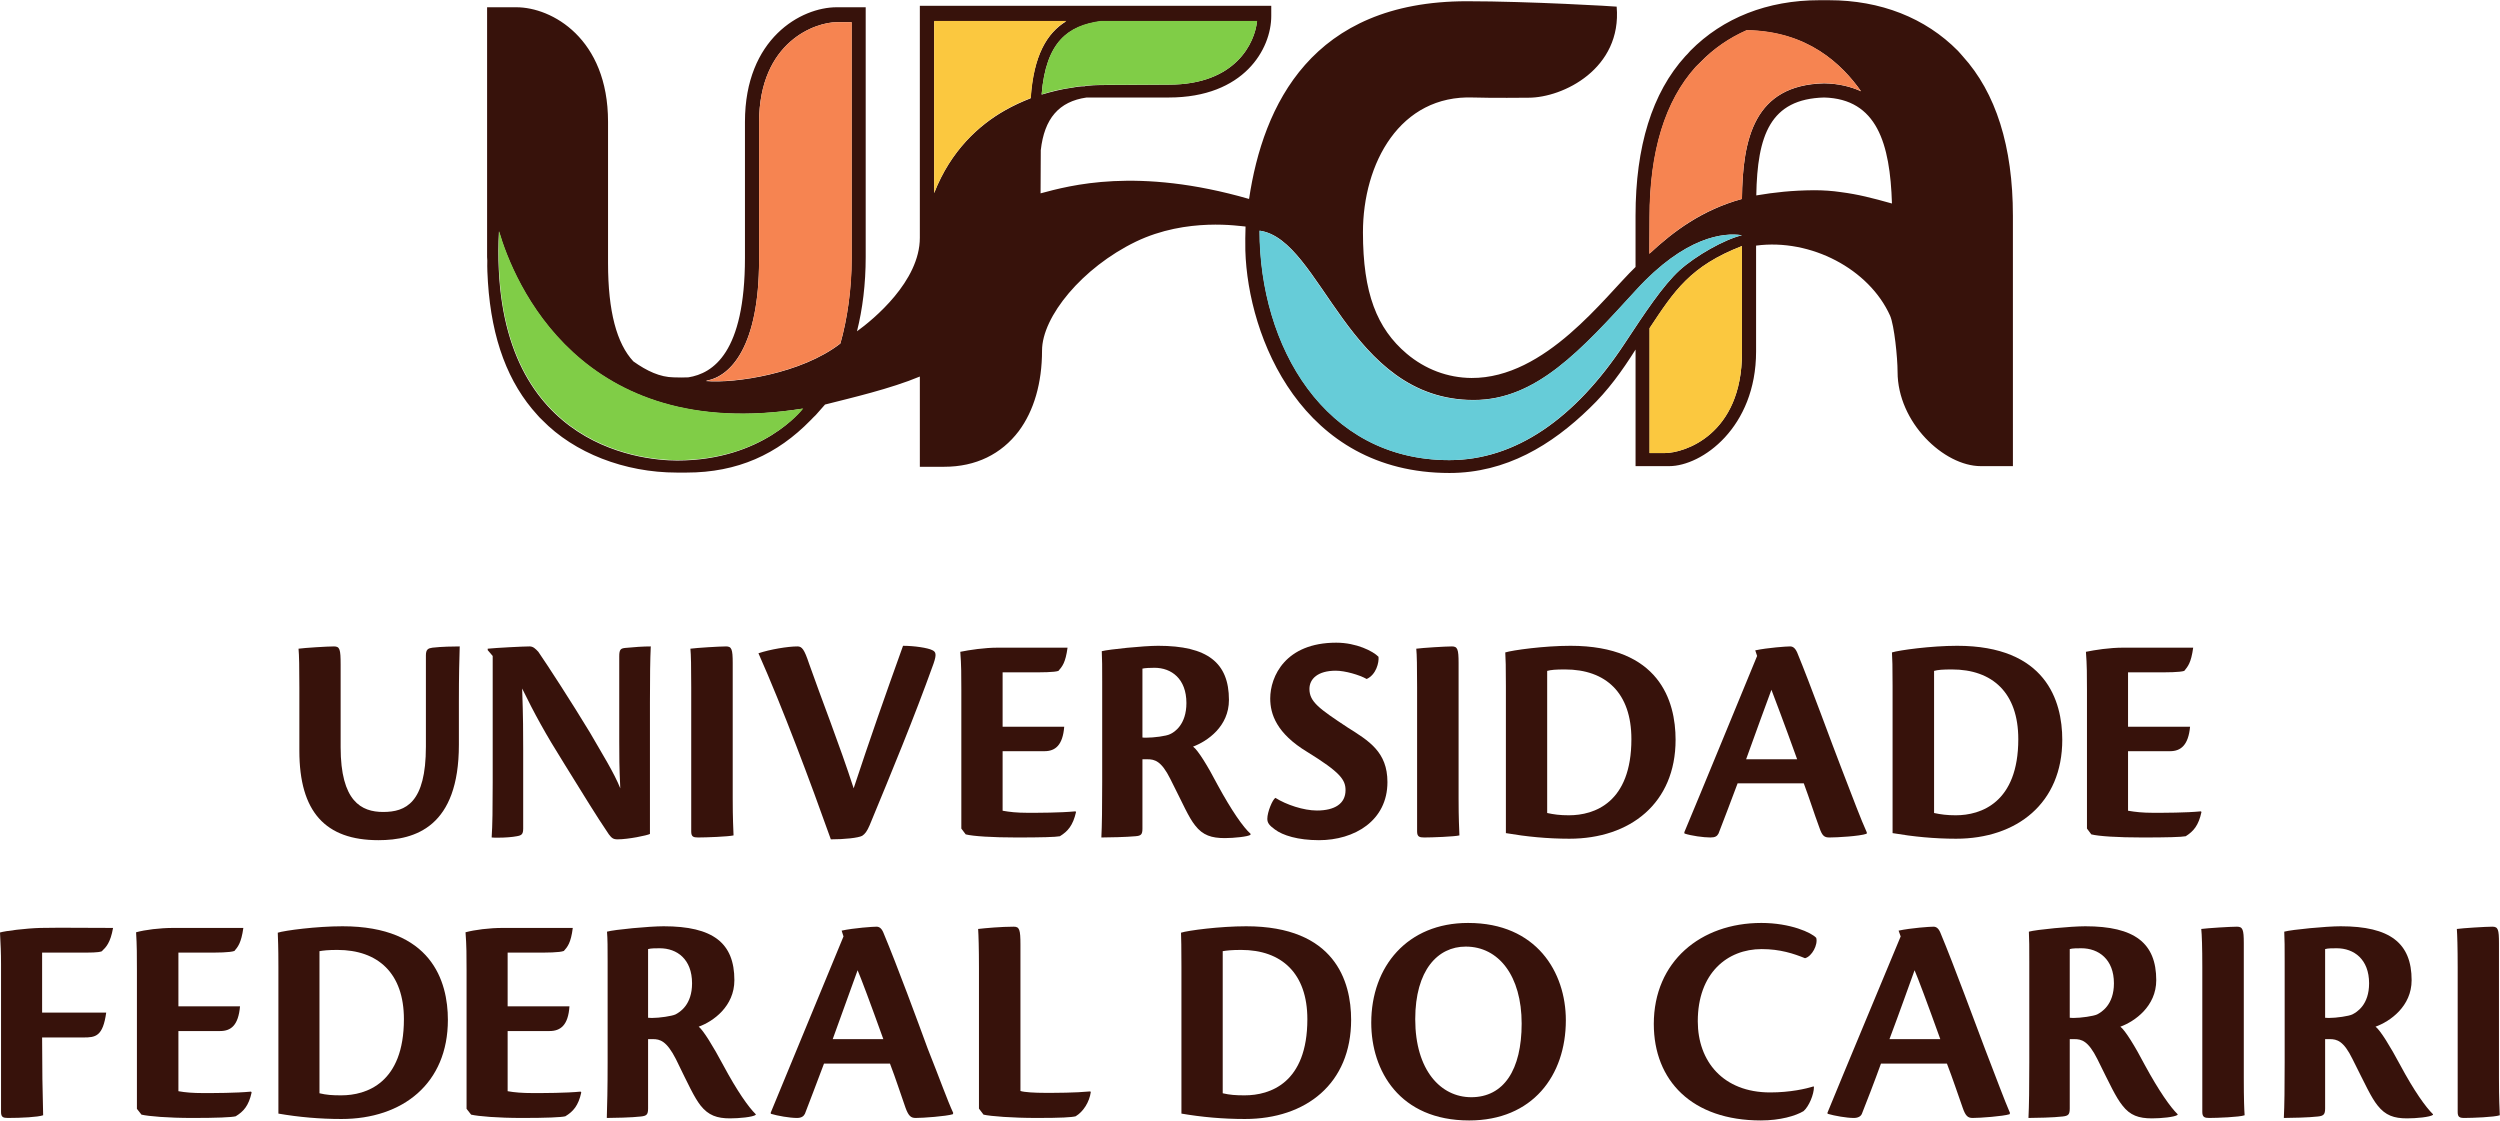 <?xml version="1.0" encoding="UTF-8" standalone="no"?>
<svg
   version="1.2"
   width="120.51mm"
   height="54.02mm"
   viewBox="0 0 12051 5402"
   preserveAspectRatio="xMidYMid"
   fill-rule="evenodd"
   stroke-width="28.222"
   stroke-linejoin="round"
   xml:space="preserve"
   id="svg49"
   sodipodi:docname="ufca.svg"
   inkscape:version="1.4 (e7c3feb100, 2024-10-09)"
   xmlns:inkscape="http://www.inkscape.org/namespaces/inkscape"
   xmlns:sodipodi="http://sodipodi.sourceforge.net/DTD/sodipodi-0.dtd"
   xmlns="http://www.w3.org/2000/svg"
   xmlns:svg="http://www.w3.org/2000/svg"
   xmlns:ooo="http://xml.openoffice.org/svg/export"><sodipodi:namedview
   id="namedview49"
   pagecolor="#ffffff"
   bordercolor="#000000"
   borderopacity="0.25"
   inkscape:showpageshadow="2"
   inkscape:pageopacity="0.0"
   inkscape:pagecheckerboard="0"
   inkscape:deskcolor="#d1d1d1"
   inkscape:document-units="mm"
   inkscape:zoom="3.7890947"
   inkscape:cx="226.70323"
   inkscape:cy="100.28781"
   inkscape:window-width="2560"
   inkscape:window-height="1371"
   inkscape:window-x="0"
   inkscape:window-y="0"
   inkscape:window-maximized="1"
   inkscape:current-layer="svg49" />
 <defs
   class="ClipPathGroup"
   id="defs1">
  <clipPath
   id="presentation_clip_path"
   clipPathUnits="userSpaceOnUse">
   <rect
   x="0"
   y="0"
   width="13200"
   height="8100"
   id="rect1" />
  </clipPath>
 </defs>
 <defs
   class="TextShapeIndex"
   id="defs2">
  <g
   ooo:slide="id1"
   ooo:id-list="id3 id4 id5 id6 id7 id8 id9 id10 id11 id12 id13 id14 id15 id16 id17 id18 id19 id20 id21 id22 id23 id24 id25 id26 id27 id28 id29 id30 id31 id32 id33 id34 id35 id36 id37"
   id="g1" />
 </defs>
 <defs
   class="EmbeddedBulletChars"
   id="defs10">
  <g
   id="bullet-char-template(57356)"
   transform="matrix(4.8828125e-4,0,0,-4.8828125e-4,0,0)">
   <path
   d="M 580,1141 1163,571 580,0 -4,571 Z"
   id="path2" />
  </g>
  <g
   id="bullet-char-template(57354)"
   transform="matrix(4.8828125e-4,0,0,-4.8828125e-4,0,0)">
   <path
   d="M 8,1128 H 1137 V 0 H 8 Z"
   id="path3" />
  </g>
  <g
   id="bullet-char-template(10146)"
   transform="matrix(4.8828125e-4,0,0,-4.8828125e-4,0,0)">
   <path
   d="M 174,0 602,739 174,1481 1456,739 Z M 1358,739 309,1346 659,739 Z"
   id="path4" />
  </g>
  <g
   id="bullet-char-template(10132)"
   transform="matrix(4.8828125e-4,0,0,-4.8828125e-4,0,0)">
   <path
   d="M 2015,739 1276,0 H 717 l 543,543 H 174 v 393 h 1086 l -543,545 h 557 z"
   id="path5" />
  </g>
  <g
   id="bullet-char-template(10007)"
   transform="matrix(4.8828125e-4,0,0,-4.8828125e-4,0,0)">
   <path
   d="m 0,-2 c -7,16 -16,29 -25,39 l 381,530 c -94,256 -141,385 -141,387 0,25 13,38 40,38 9,0 21,-2 34,-5 21,4 42,12 65,25 l 27,-13 111,-251 280,301 64,-25 24,25 c 21,-10 41,-24 62,-43 C 886,937 835,863 770,784 769,783 710,716 594,584 L 774,223 c 0,-27 -21,-55 -63,-84 l 16,-20 C 717,90 699,76 672,76 641,76 570,178 457,381 L 164,-76 c -22,-34 -53,-51 -92,-51 -42,0 -63,17 -64,51 -7,9 -10,24 -10,44 0,9 1,19 2,30 z"
   id="path6" />
  </g>
  <g
   id="bullet-char-template(10004)"
   transform="matrix(4.8828125e-4,0,0,-4.8828125e-4,0,0)">
   <path
   d="M 285,-33 C 182,-33 111,30 74,156 52,228 41,333 41,471 c 0,78 14,145 41,201 34,71 87,106 158,106 53,0 88,-31 106,-94 l 23,-176 c 8,-64 28,-97 59,-98 l 735,706 c 11,11 33,17 66,17 42,0 63,-15 63,-46 V 965 c 0,-36 -10,-64 -30,-84 L 442,47 C 390,-6 338,-33 285,-33 Z"
   id="path7" />
  </g>
  <g
   id="bullet-char-template(9679)"
   transform="matrix(4.8828125e-4,0,0,-4.8828125e-4,0,0)">
   <path
   d="M 813,0 C 632,0 489,54 383,161 276,268 223,411 223,592 c 0,181 53,324 160,431 106,107 249,161 430,161 179,0 323,-54 432,-161 108,-107 162,-251 162,-431 0,-180 -54,-324 -162,-431 C 1136,54 992,0 813,0 Z"
   id="path8" />
  </g>
  <g
   id="bullet-char-template(8226)"
   transform="matrix(4.8828125e-4,0,0,-4.8828125e-4,0,0)">
   <path
   d="m 346,457 c -73,0 -137,26 -191,78 -54,51 -81,114 -81,188 0,73 27,136 81,188 54,52 118,78 191,78 73,0 134,-26 185,-79 51,-51 77,-114 77,-187 0,-75 -25,-137 -76,-188 -50,-52 -112,-78 -186,-78 z"
   id="path9" />
  </g>
  <g
   id="bullet-char-template(8211)"
   transform="matrix(4.8828125e-4,0,0,-4.8828125e-4,0,0)">
   <path
   d="M -4,459 H 1135 V 606 H -4 Z"
   id="path10" />
  </g>
 </defs>
 <defs
   class="TextEmbeddedBitmaps"
   id="defs11" />
 <g
   id="g11"
   transform="translate(-600,-1399)">
  <g
   id="id2"
   class="Master_Slide">
   <g
   id="bg-id2"
   class="Background" />
   <g
   id="bo-id2"
   class="BackgroundObjects" />
  </g>
 </g>
 <g
   class="SlideGroup"
   id="g49"
   transform="translate(-600,-1399)">
  <g
   id="g48">
   <g
   id="id1"
   class="Slide"
   clip-path="url(#presentation_clip_path)">
    <g
   class="Page"
   id="g47">
     <g
   class="com.sun.star.drawing.ClosedBezierShape"
   id="g12">
      <g
   id="id3">
       <rect
   class="BoundingBox"
   stroke="none"
   fill="none"
   x="600"
   y="5870"
   width="546"
   height="919"
   id="rect11" />
       <path
   fill="#37120b"
   stroke="none"
   d="m 886,5871 c -43,0 -79,1 -92,1 -69,2 -167,14 -194,22 3,58 5,96 5,153 v 712 c 0,25 10,29 33,29 64,0 145,-4 170,-13 -3,-107 -5,-234 -5,-375 h 199 c 58,0 94,-4 110,-120 H 803 v -289 h 173 c 66,0 95,0 114,-6 21,-20 42,-40 55,-113 -50,0 -170,-1 -259,-1 z"
   id="path11" />
      </g>
     </g>
     <g
   class="com.sun.star.drawing.ClosedBezierShape"
   id="g13">
      <g
   id="id4">
       <rect
   class="BoundingBox"
   stroke="none"
   fill="none"
   x="1256"
   y="5871"
   width="559"
   height="918"
   id="rect12" />
       <path
   fill="#37120b"
   stroke="none"
   d="m 1773,5872 h -337 c -66,0 -137,9 -180,21 4,64 4,114 4,182 v 669 l 22,28 c 35,8 126,16 247,16 114,0 187,-3 207,-8 38,-23 63,-51 77,-115 l -3,-4 c -74,7 -175,7 -232,7 -49,0 -85,-3 -118,-9 v -290 h 201 c 52,0 88,-27 96,-119 h -297 v -259 h 128 c 63,0 119,0 142,-8 16,-19 33,-38 43,-111 z"
   id="path12" />
      </g>
     </g>
     <g
   class="com.sun.star.drawing.ClosedBezierShape"
   id="g14">
      <g
   id="id5">
       <rect
   class="BoundingBox"
   stroke="none"
   fill="none"
   x="1938"
   y="5863"
   width="822"
   height="931"
   id="rect13" />
       <path
   fill="#37120b"
   stroke="none"
   d="m 2245,6679 c -45,0 -71,-2 -105,-10 v -685 c 18,-3 41,-6 86,-6 197,0 321,113 321,334 0,308 -181,367 -302,367 z m 6,-815 c -124,0 -278,20 -312,31 1,34 3,64 3,163 v 709 c 98,17 200,26 304,26 295,0 513,-171 513,-478 0,-186 -79,-451 -508,-451 z"
   id="path13" />
      </g>
     </g>
     <g
   class="com.sun.star.drawing.ClosedBezierShape"
   id="g15">
      <g
   id="id6">
       <rect
   class="BoundingBox"
   stroke="none"
   fill="none"
   x="2844"
   y="5871"
   width="560"
   height="918"
   id="rect14" />
       <path
   fill="#37120b"
   stroke="none"
   d="m 3361,5872 h -338 c -64,0 -135,9 -179,21 5,64 5,114 5,182 v 669 l 22,28 c 35,8 126,16 247,16 114,0 187,-3 207,-8 38,-23 63,-51 77,-115 l -3,-4 c -74,7 -176,7 -231,7 -50,0 -88,-3 -121,-9 v -290 h 202 c 52,0 90,-27 96,-119 h -298 v -259 h 129 c 64,0 120,0 142,-8 17,-19 34,-38 43,-111 z"
   id="path14" />
      </g>
     </g>
     <g
   class="com.sun.star.drawing.ClosedBezierShape"
   id="g16">
      <g
   id="id7">
       <rect
   class="BoundingBox"
   stroke="none"
   fill="none"
   x="3524"
   y="5863"
   width="720"
   height="928"
   id="rect15" />
       <path
   fill="#37120b"
   stroke="none"
   d="m 3742,6306 c -7,0 -13,-1 -18,-1 v -331 c 13,-4 38,-4 56,-4 84,0 156,53 156,169 0,104 -59,139 -80,150 -17,8 -77,17 -114,17 z m 57,-442 c -69,0 -238,16 -273,26 3,38 3,74 3,145 v 486 c 0,122 -2,207 -4,267 31,0 124,-2 164,-7 28,-3 35,-9 35,-39 v -334 h 23 c 34,0 66,8 111,96 61,125 88,184 119,224 38,48 80,62 142,62 43,0 110,-6 124,-17 v -3 c -35,-34 -90,-112 -157,-237 -48,-90 -96,-168 -118,-185 70,-25 172,-98 172,-224 0,-179 -102,-260 -341,-260 z"
   id="path15" />
      </g>
     </g>
     <g
   class="com.sun.star.drawing.ClosedBezierShape"
   id="g17">
      <g
   id="id8">
       <rect
   class="BoundingBox"
   stroke="none"
   fill="none"
   x="4314"
   y="5865"
   width="883"
   height="924"
   id="rect16" />
       <path
   fill="#37120b"
   stroke="none"
   d="m 4614,6408 c 52,-144 87,-241 120,-332 16,37 60,154 124,332 z m 211,-542 c -16,0 -108,6 -168,19 l 9,28 c -54,133 -278,671 -351,850 l 1,5 c 33,10 91,20 126,20 21,0 32,-8 38,-20 18,-45 61,-161 92,-242 h 318 c 30,78 49,140 75,213 15,41 27,49 49,49 36,0 147,-8 179,-18 l 2,-6 c -30,-65 -62,-157 -123,-310 -45,-123 -147,-400 -214,-560 -9,-21 -20,-28 -33,-28 z"
   id="path16" />
      </g>
     </g>
     <g
   class="com.sun.star.drawing.ClosedBezierShape"
   id="g18">
      <g
   id="id9">
       <rect
   class="BoundingBox"
   stroke="none"
   fill="none"
   x="5314"
   y="5865"
   width="545"
   height="924"
   id="rect17" />
       <path
   fill="#37120b"
   stroke="none"
   d="m 5487,5866 c -61,0 -139,7 -172,11 2,31 4,91 4,188 v 678 l 22,29 c 35,8 139,16 258,16 116,0 166,-3 186,-8 38,-23 66,-69 73,-116 l -2,-4 c -76,7 -162,7 -219,7 -49,0 -100,-3 -118,-9 v -706 c 0,-72 -5,-86 -32,-86 z"
   id="path17" />
      </g>
     </g>
     <g
   class="com.sun.star.drawing.ClosedBezierShape"
   id="g19">
      <g
   id="id10">
       <rect
   class="BoundingBox"
   stroke="none"
   fill="none"
   x="6293"
   y="5863"
   width="822"
   height="931"
   id="rect18" />
       <path
   fill="#37120b"
   stroke="none"
   d="m 6600,6679 c -44,0 -71,-2 -106,-10 v -685 c 19,-3 42,-6 89,-6 195,0 319,113 319,334 0,308 -180,367 -302,367 z m 7,-815 c -126,0 -280,20 -314,31 1,34 2,64 2,163 v 709 c 99,17 201,26 306,26 295,0 512,-171 512,-478 0,-186 -78,-451 -506,-451 z"
   id="path18" />
      </g>
     </g>
     <g
   class="com.sun.star.drawing.ClosedBezierShape"
   id="g20">
      <g
   id="id11">
       <rect
   class="BoundingBox"
   stroke="none"
   fill="none"
   x="7209"
   y="5848"
   width="941"
   height="953"
   id="rect19" />
       <path
   fill="#37120b"
   stroke="none"
   d="m 7692,6688 c -147,0 -270,-130 -270,-376 0,-237 109,-350 243,-350 h 1 c 158,0 269,141 269,371 0,223 -86,355 -243,355 z m -14,-840 h -2 c -291,0 -466,209 -466,481 0,231 136,471 472,471 305,0 466,-216 466,-483 0,-232 -142,-469 -470,-469 z"
   id="path19" />
      </g>
     </g>
     <g
   class="com.sun.star.drawing.ClosedBezierShape"
   id="g21">
      <g
   id="id12">
       <rect
   class="BoundingBox"
   stroke="none"
   fill="none"
   x="8571"
   y="5848"
   width="787"
   height="953"
   id="rect20" />
       <path
   fill="#37120b"
   stroke="none"
   d="m 9090,5848 c -292,0 -518,186 -518,487 0,273 184,465 516,465 93,0 168,-22 206,-45 26,-23 50,-80 50,-117 l -2,-2 c -35,11 -112,29 -209,29 -227,0 -349,-150 -349,-343 0,-232 142,-348 308,-348 89,0 155,22 209,44 34,-9 63,-66 54,-98 -22,-25 -124,-72 -265,-72 z"
   id="path20" />
      </g>
     </g>
     <g
   class="com.sun.star.drawing.ClosedBezierShape"
   id="g22">
      <g
   id="id13">
       <rect
   class="BoundingBox"
   stroke="none"
   fill="none"
   x="9408"
   y="5865"
   width="883"
   height="924"
   id="rect21" />
       <path
   fill="#37120b"
   stroke="none"
   d="m 9708,6408 c 54,-144 88,-241 121,-332 16,37 60,154 124,332 z m 212,-542 c -17,0 -107,6 -168,19 l 10,28 c -55,133 -280,671 -353,850 l 1,5 c 34,10 92,20 126,20 21,0 34,-8 39,-20 18,-45 63,-161 92,-242 h 318 c 30,78 50,140 76,213 14,41 26,49 48,49 37,0 146,-8 178,-18 l 2,-6 c -28,-65 -62,-157 -121,-310 -47,-123 -148,-400 -215,-560 -9,-21 -20,-28 -33,-28 z"
   id="path21" />
      </g>
     </g>
     <g
   class="com.sun.star.drawing.ClosedBezierShape"
   id="g23">
      <g
   id="id14">
       <rect
   class="BoundingBox"
   stroke="none"
   fill="none"
   x="10378"
   y="5863"
   width="720"
   height="928"
   id="rect22" />
       <path
   fill="#37120b"
   stroke="none"
   d="m 10594,6306 c -6,0 -12,-1 -17,-1 v -331 c 12,-4 38,-4 56,-4 83,0 157,53 157,169 0,104 -60,139 -81,150 -17,8 -77,17 -115,17 z m 58,-442 c -69,0 -236,16 -272,26 2,38 2,74 2,145 v 486 c 0,122 -1,207 -4,267 32,0 124,-2 164,-7 28,-3 35,-9 35,-39 v -334 h 22 c 35,0 67,8 111,96 62,125 89,184 121,224 37,48 79,62 142,62 44,0 110,-6 124,-17 v -3 c -35,-34 -90,-112 -158,-237 -47,-90 -95,-168 -118,-185 69,-25 173,-98 173,-224 0,-179 -104,-260 -342,-260 z"
   id="path22" />
      </g>
     </g>
     <g
   class="com.sun.star.drawing.ClosedBezierShape"
   id="g24">
      <g
   id="id15">
       <rect
   class="BoundingBox"
   stroke="none"
   fill="none"
   x="11211"
   y="5865"
   width="211"
   height="924"
   id="rect23" />
       <path
   fill="#37120b"
   stroke="none"
   d="m 11383,5866 c -32,0 -144,7 -172,11 3,29 5,88 5,185 v 697 c 0,25 11,29 33,29 36,0 147,-4 171,-13 -2,-29 -4,-76 -4,-179 v -651 c 0,-65 -5,-79 -33,-79 z"
   id="path23" />
      </g>
     </g>
     <g
   class="com.sun.star.drawing.ClosedBezierShape"
   id="g25">
      <g
   id="id16">
       <rect
   class="BoundingBox"
   stroke="none"
   fill="none"
   x="11608"
   y="5863"
   width="721"
   height="928"
   id="rect24" />
       <path
   fill="#37120b"
   stroke="none"
   d="m 11825,6306 c -6,0 -12,-1 -17,-1 v -331 c 12,-4 37,-4 56,-4 83,0 156,53 156,169 0,104 -59,139 -81,150 -16,8 -76,17 -114,17 z m 58,-442 c -69,0 -236,16 -272,26 2,38 2,74 2,145 v 486 c 0,122 -1,207 -4,267 32,0 123,-2 164,-7 27,-3 35,-9 35,-39 v -334 h 22 c 35,0 67,8 110,96 63,125 89,184 121,224 38,48 79,62 142,62 44,0 111,-6 125,-17 v -3 c -35,-34 -91,-112 -158,-237 -48,-90 -96,-168 -119,-185 70,-25 174,-98 174,-224 0,-179 -104,-260 -342,-260 z"
   id="path24" />
      </g>
     </g>
     <g
   class="com.sun.star.drawing.ClosedBezierShape"
   id="g26">
      <g
   id="id17">
       <rect
   class="BoundingBox"
   stroke="none"
   fill="none"
   x="12442"
   y="5865"
   width="209"
   height="924"
   id="rect25" />
       <path
   fill="#37120b"
   stroke="none"
   d="m 12614,5866 c -31,0 -144,7 -171,11 2,29 4,88 4,185 v 697 c 0,25 9,29 33,29 37,0 145,-4 170,-13 -1,-29 -4,-76 -4,-179 v -651 c 0,-65 -4,-79 -32,-79 z"
   id="path25" />
      </g>
     </g>
     <g
   class="com.sun.star.drawing.ClosedBezierShape"
   id="g27">
      <g
   id="id18">
       <rect
   class="BoundingBox"
   stroke="none"
   fill="none"
   x="2038"
   y="4515"
   width="780"
   height="936"
   id="rect26" />
       <path
   fill="#37120b"
   stroke="none"
   d="m 2816,4515 c -28,0 -88,1 -131,6 -21,3 -32,8 -32,37 v 440 c 0,271 -97,315 -206,315 -105,0 -205,-51 -205,-312 v -399 c 0,-73 -4,-87 -32,-87 -32,0 -144,7 -171,11 3,31 4,90 4,188 v 304 c 0,295 126,431 381,431 179,0 388,-65 388,-460 v -209 c 0,-122 2,-207 4,-265 z"
   id="path26" />
      </g>
     </g>
     <g
   class="com.sun.star.drawing.ClosedBezierShape"
   id="g28">
      <g
   id="id19">
       <rect
   class="BoundingBox"
   stroke="none"
   fill="none"
   x="2951"
   y="4515"
   width="788"
   height="932"
   id="rect27" />
       <path
   fill="#37120b"
   stroke="none"
   d="m 3737,4515 c -35,0 -80,3 -120,7 -25,2 -32,7 -32,41 v 409 c 0,74 0,120 5,227 -31,-77 -86,-164 -147,-270 -89,-147 -202,-321 -248,-388 -14,-15 -25,-26 -42,-26 -31,0 -165,7 -202,11 v 7 l 24,28 v 611 c 0,123 -1,206 -5,264 10,1 19,1 29,1 38,0 71,-3 92,-7 23,-4 31,-9 31,-37 v -385 c 0,-74 0,-149 -5,-290 60,122 109,213 205,366 97,156 148,241 213,337 14,18 21,24 42,24 52,0 143,-19 156,-26 v -637 c 0,-121 1,-204 4,-267 z"
   id="path27" />
      </g>
     </g>
     <g
   class="com.sun.star.drawing.ClosedBezierShape"
   id="g29">
      <g
   id="id20">
       <rect
   class="BoundingBox"
   stroke="none"
   fill="none"
   x="3927"
   y="4515"
   width="210"
   height="922"
   id="rect28" />
       <path
   fill="#37120b"
   stroke="none"
   d="m 4100,4515 c -32,0 -145,7 -172,11 3,28 4,89 4,185 v 696 c 0,25 10,29 33,29 37,0 146,-4 171,-10 -1,-31 -4,-78 -4,-181 v -650 c 0,-66 -5,-80 -32,-80 z"
   id="path28" />
      </g>
     </g>
     <g
   class="com.sun.star.drawing.ClosedBezierShape"
   id="g30">
      <g
   id="id21">
       <rect
   class="BoundingBox"
   stroke="none"
   fill="none"
   x="4256"
   y="4511"
   width="855"
   height="936"
   id="rect29" />
       <path
   fill="#37120b"
   stroke="none"
   d="m 4953,4512 c -83,231 -161,453 -238,687 -69,-213 -159,-441 -215,-601 -23,-69 -34,-83 -56,-83 -46,0 -131,14 -188,33 117,263 251,622 349,897 66,0 132,-7 151,-17 14,-9 24,-23 36,-51 107,-259 214,-517 308,-779 16,-46 11,-57 -6,-65 -21,-11 -87,-21 -141,-21 z"
   id="path29" />
      </g>
     </g>
     <g
   class="com.sun.star.drawing.ClosedBezierShape"
   id="g31">
      <g
   id="id22">
       <rect
   class="BoundingBox"
   stroke="none"
   fill="none"
   x="5229"
   y="4521"
   width="559"
   height="916"
   id="rect30" />
       <path
   fill="#37120b"
   stroke="none"
   d="m 5746,4521 h -336 c -65,0 -137,11 -181,20 5,64 5,114 5,182 v 670 l 21,28 c 35,9 128,15 247,15 115,0 188,-2 207,-6 39,-24 63,-52 78,-117 l -3,-3 c -75,7 -176,7 -231,7 -51,0 -87,-4 -120,-10 v -287 h 202 c 52,0 88,-29 95,-118 h -297 v -262 h 128 c 63,0 121,0 141,-7 18,-21 34,-38 44,-112 z"
   id="path30" />
      </g>
     </g>
     <g
   class="com.sun.star.drawing.ClosedBezierShape"
   id="g32">
      <g
   id="id23">
       <rect
   class="BoundingBox"
   stroke="none"
   fill="none"
   x="5909"
   y="4511"
   width="721"
   height="929"
   id="rect31" />
       <path
   fill="#37120b"
   stroke="none"
   d="m 6124,4955 c -6,0 -12,0 -17,-1 v -332 c 13,-3 38,-4 58,-4 82,0 154,53 154,170 0,104 -58,141 -79,150 -17,9 -77,17 -116,17 z m 59,-443 c -70,0 -237,17 -272,26 2,40 2,74 2,145 v 487 c 0,122 -1,208 -4,266 32,0 123,-2 164,-6 28,-2 34,-9 34,-37 v -334 h 24 c 35,0 67,8 110,94 63,124 88,185 120,225 37,48 80,61 143,61 44,0 112,-7 124,-16 v -5 c -35,-31 -91,-111 -159,-236 -47,-90 -94,-167 -118,-184 69,-26 173,-97 173,-225 0,-180 -104,-261 -341,-261 z"
   id="path31" />
      </g>
     </g>
     <g
   class="com.sun.star.drawing.ClosedBezierShape"
   id="g33">
      <g
   id="id24">
       <rect
   class="BoundingBox"
   stroke="none"
   fill="none"
   x="6709"
   y="4497"
   width="581"
   height="954"
   id="rect32" />
       <path
   fill="#37120b"
   stroke="none"
   d="m 7042,4497 h -1 c -245,0 -318,163 -318,269 0,75 30,168 179,258 159,98 184,134 184,184 0,65 -52,98 -138,98 -64,0 -148,-28 -200,-61 -14,8 -39,68 -39,101 0,20 10,32 36,51 38,29 112,52 213,52 170,0 330,-93 330,-280 0,-146 -90,-199 -193,-264 -136,-90 -183,-123 -183,-185 0,-49 41,-88 127,-88 44,0 114,20 149,40 46,-21 60,-80 57,-107 -26,-27 -107,-68 -203,-68 z"
   id="path32" />
      </g>
     </g>
     <g
   class="com.sun.star.drawing.ClosedBezierShape"
   id="g34">
      <g
   id="id25">
       <rect
   class="BoundingBox"
   stroke="none"
   fill="none"
   x="7427"
   y="4515"
   width="210"
   height="922"
   id="rect33" />
       <path
   fill="#37120b"
   stroke="none"
   d="m 7599,4515 c -32,0 -144,7 -172,11 3,28 4,89 4,185 v 696 c 0,25 11,29 34,29 36,0 146,-4 170,-10 -1,-31 -4,-78 -4,-181 v -650 c 0,-66 -5,-80 -32,-80 z"
   id="path33" />
      </g>
     </g>
     <g
   class="com.sun.star.drawing.ClosedBezierShape"
   id="g35">
      <g
   id="id26">
       <rect
   class="BoundingBox"
   stroke="none"
   fill="none"
   x="7855"
   y="4511"
   width="823"
   height="933"
   id="rect34" />
       <path
   fill="#37120b"
   stroke="none"
   d="m 8163,5329 c -45,0 -72,-4 -105,-11 v -685 c 18,-5 40,-7 86,-7 197,0 320,113 320,336 0,307 -179,367 -301,367 z m 7,-817 c -126,0 -279,21 -314,32 2,34 3,63 3,162 v 709 c 99,17 201,27 306,27 293,0 512,-171 512,-477 0,-188 -79,-453 -507,-453 z"
   id="path34" />
      </g>
     </g>
     <g
   class="com.sun.star.drawing.ClosedBezierShape"
   id="g36">
      <g
   id="id27">
       <rect
   class="BoundingBox"
   stroke="none"
   fill="none"
   x="8718"
   y="4515"
   width="883"
   height="922"
   id="rect35" />
       <path
   fill="#37120b"
   stroke="none"
   d="m 9017,5059 c 53,-146 88,-244 122,-335 14,37 60,157 124,335 z m 212,-544 c -16,0 -107,6 -168,19 l 9,27 c -55,133 -277,674 -351,850 l 1,6 c 33,11 92,19 125,19 23,0 32,-6 39,-19 18,-45 61,-160 92,-242 h 319 c 29,78 48,140 75,213 14,42 25,48 49,48 35,0 146,-6 179,-18 l 1,-6 c -29,-64 -63,-155 -122,-308 -48,-123 -148,-400 -214,-560 -10,-22 -21,-29 -34,-29 z"
   id="path35" />
      </g>
     </g>
     <g
   class="com.sun.star.drawing.ClosedBezierShape"
   id="g37">
      <g
   id="id28">
       <rect
   class="BoundingBox"
   stroke="none"
   fill="none"
   x="9719"
   y="4511"
   width="823"
   height="933"
   id="rect36" />
       <path
   fill="#37120b"
   stroke="none"
   d="m 10028,5329 c -43,0 -72,-4 -105,-11 v -685 c 18,-5 40,-7 86,-7 196,0 320,113 320,336 0,307 -181,367 -301,367 z m 6,-817 c -125,0 -279,21 -314,32 2,34 3,63 3,162 v 709 c 100,17 201,27 306,27 293,0 512,-171 512,-477 0,-188 -79,-453 -507,-453 z"
   id="path36" />
      </g>
     </g>
     <g
   class="com.sun.star.drawing.ClosedBezierShape"
   id="g38">
      <g
   id="id29">
       <rect
   class="BoundingBox"
   stroke="none"
   fill="none"
   x="10655"
   y="4521"
   width="559"
   height="916"
   id="rect37" />
       <path
   fill="#37120b"
   stroke="none"
   d="m 11172,4521 h -338 c -65,0 -136,11 -179,20 5,64 5,114 5,182 v 670 l 21,28 c 35,9 126,15 248,15 114,0 187,-2 207,-6 38,-24 62,-52 76,-117 l -3,-3 c -73,7 -175,7 -231,7 -49,0 -86,-4 -120,-10 v -287 h 203 c 51,0 88,-29 96,-118 h -299 v -262 h 129 c 63,0 120,0 142,-7 17,-21 33,-38 43,-112 z"
   id="path37" />
      </g>
     </g>
     <g
   class="com.sun.star.drawing.ClosedBezierShape"
   id="g39">
      <g
   id="id30">
       <rect
   class="BoundingBox"
   stroke="none"
   fill="none"
   x="2948"
   y="1399"
   width="7356"
   height="2281"
   id="rect38" />
       <path
   fill="#37120b"
   stroke="none"
   d="m 10061,1670 c -2,-3 -17,-19 -23,-26 -157,-159 -373,-244 -622,-244 h -15 -8 -8 -15 c -250,0 -465,85 -622,244 -5,7 -21,23 -24,26 -160,176 -240,435 -240,769 v 247 c -149,143 -433,537 -791,535 -115,-1 -223,-42 -312,-117 -144,-122 -211,-292 -211,-585 0,-333 178,-664 533,-650 92,3 250,1 265,1 167,0 451,-140 425,-439 0,-1 -421,-26 -722,-26 -748,0 -982,500 -1050,953 -541,-156 -866,-64 -1005,-27 0,-78 1,-138 1,-208 17,-152 87,-235 221,-254 8,0 376,0 396,0 363,0 494,-234 494,-393 v -49 H 5034 v 1118 c 0,210 -224,394 -303,451 27,-107 42,-228 42,-358 V 1434 h -140 c -171,0 -442,150 -442,552 v 655 c 0,459 -154,558 -273,577 -22,1 -46,1 -71,0 -65,-1 -128,-30 -194,-77 -80,-86 -122,-240 -122,-474 v -681 c 0,-402 -271,-552 -442,-552 h -141 v 1204 l 1,17 c -1,36 1,71 3,104 18,277 98,487 238,640 2,3 18,20 24,25 154,158 396,253 649,253 h 15 7 10 14 c 246,0 438,-88 598,-252 7,-7 23,-24 25,-25 16,-17 30,-35 45,-51 126,-32 316,-76 457,-135 v 435 h 118 c 152,0 275,-61 359,-172 73,-98 112,-232 112,-388 0,-164 194,-400 452,-525 247,-119 504,-74 529,-73 -1,38 -2,77 -1,115 12,419 273,1073 984,1073 273,0 493,-135 675,-312 90,-86 157,-180 222,-283 v 562 h 162 c 157,0 419,-185 419,-553 v -510 c 264,-35 545,113 646,338 20,46 36,202 36,270 0,245 224,455 401,455 h 155 V 2439 c 0,-334 -82,-593 -242,-769 z M 3864,3619 c -182,0 -910,-75 -859,-1104 71,242 390,1026 1464,854 -4,6 -192,250 -605,250 z m 841,-2111 v 1135 2 c 0,148 -21,294 -54,410 -188,146 -510,193 -648,181 l 8,-1 -8,-1 c 121,-19 256,-169 256,-581 v -661 -2 c 0,-395 277,-484 374,-484 h 72 z m 1954,-6 c -10,100 -99,305 -425,305 -12,0 -313,2 -329,2 -25,0 -48,2 -71,4 l -5,2 c -23,0 -43,3 -63,7 -22,3 -46,7 -74,14 -23,5 -46,12 -71,19 21,-256 129,-331 283,-353 z m -1216,430 c -123,70 -260,192 -340,398 v -828 h 636 c -93,57 -157,165 -171,371 -41,16 -83,35 -125,59 z m 3554,1167 c 0,395 -277,484 -373,484 h -72 v -602 c 119,-180 196,-299 445,-396 z m -301,-397 c -80,74 -165,202 -265,354 -238,361 -526,561 -844,561 -603,0 -915,-552 -915,-1106 300,41 424,816 1032,816 301,0 516,-238 784,-531 235,-257 422,-277 509,-263 -84,20 -222,98 -301,169 z m 301,-344 c -191,53 -329,155 -446,264 l 1,-175 c 0,-318 75,-561 222,-725 2,-2 17,-17 23,-23 63,-65 138,-116 223,-154 295,5 459,164 551,294 -49,-22 -107,-37 -177,-38 h -2 c -336,8 -392,266 -395,557 z m 476,-33 c -40,-6 -84,-9 -129,-9 -107,1 -189,10 -278,25 5,-290 67,-465 327,-472 255,7 318,222 327,511 -97,-27 -162,-44 -247,-55 z"
   id="path38" />
      </g>
     </g>
     <g
   class="com.sun.star.drawing.ClosedBezierShape"
   id="g40">
      <g
   id="id31">
       <rect
   class="BoundingBox"
   stroke="none"
   fill="none"
   x="3003"
   y="2512"
   width="1470"
   height="1106"
   id="rect39" />
       <path
   fill="#80cd47"
   stroke="none"
   d="m 3006,2513 c -50,1030 677,1104 859,1104 413,0 603,-243 607,-249 -1075,172 -1395,-612 -1466,-855 z"
   id="path39" />
      </g>
     </g>
     <g
   class="com.sun.star.drawing.ClosedBezierShape"
   id="g41">
      <g
   id="id32">
       <rect
   class="BoundingBox"
   stroke="none"
   fill="none"
   x="5620"
   y="1500"
   width="1042"
   height="355"
   id="rect40" />
       <path
   fill="#80cd47"
   stroke="none"
   d="m 5621,1854 c 25,-8 48,-14 71,-20 28,-6 52,-10 74,-13 20,-4 40,-8 63,-8 l 5,-1 c 23,-2 46,-4 71,-4 17,0 318,-1 330,-1 326,0 415,-207 425,-307 h -756 c -154,22 -262,97 -283,354 z"
   id="path40" />
      </g>
     </g>
     <g
   class="com.sun.star.drawing.ClosedBezierShape"
   id="g42">
      <g
   id="id33">
       <rect
   class="BoundingBox"
   stroke="none"
   fill="none"
   x="5102"
   y="1500"
   width="640"
   height="831"
   id="rect41" />
       <path
   fill="#fbc83f"
   stroke="none"
   d="m 5740,1500 h -637 v 829 c 81,-206 218,-329 341,-399 42,-24 84,-43 125,-59 14,-206 78,-314 171,-371 z"
   id="path41" />
      </g>
     </g>
     <g
   class="com.sun.star.drawing.ClosedBezierShape"
   id="g43">
      <g
   id="id34">
       <rect
   class="BoundingBox"
   stroke="none"
   fill="none"
   x="8550"
   y="2584"
   width="448"
   height="1000"
   id="rect42" />
       <path
   fill="#fbc83f"
   stroke="none"
   d="m 8997,3100 v -515 c -249,96 -326,215 -446,396 v 602 h 72 c 97,0 374,-88 374,-483 z"
   id="path42" />
      </g>
     </g>
     <g
   class="com.sun.star.drawing.ClosedBezierShape"
   id="g44">
      <g
   id="id35">
       <rect
   class="BoundingBox"
   stroke="none"
   fill="none"
   x="8549"
   y="1544"
   width="1023"
   height="1080"
   id="rect43" />
       <path
   fill="#f68451"
   stroke="none"
   d="m 9392,1800 h 2 c 70,2 128,16 177,39 -92,-130 -256,-291 -551,-295 -85,37 -160,89 -223,155 -6,5 -22,21 -24,23 -147,163 -222,406 -222,724 l -1,177 c 117,-110 256,-214 447,-265 3,-292 59,-549 395,-558 z"
   id="path43" />
      </g>
     </g>
     <g
   class="com.sun.star.drawing.ClosedBezierShape"
   id="g45">
      <g
   id="id36">
       <rect
   class="BoundingBox"
   stroke="none"
   fill="none"
   x="6671"
   y="2510"
   width="2327"
   height="1108"
   id="rect44" />
       <path
   fill="#66ccd8"
   stroke="none"
   d="m 7585,3617 c 318,0 605,-199 844,-560 101,-152 185,-280 267,-355 78,-71 216,-149 301,-169 -87,-14 -275,6 -511,264 -268,293 -483,531 -784,531 -607,0 -731,-775 -1031,-817 0,555 312,1106 914,1106 z"
   id="path44" />
      </g>
     </g>
     <g
   class="com.sun.star.drawing.ClosedBezierShape"
   id="g46">
      <g
   id="id37">
       <rect
   class="BoundingBox"
   stroke="none"
   fill="none"
   x="4002"
   y="1506"
   width="706"
   height="1733"
   id="rect45" />
       <path
   fill="#f68451"
   stroke="none"
   d="m 4706,2643 c 0,148 -22,295 -55,411 -188,146 -510,193 -648,181 121,-19 256,-169 256,-582 v -663 c 0,-395 277,-484 374,-484 h 73 z"
   id="path45" />
      </g>
     </g>
    </g>
   </g>
  </g>
 </g>
</svg>
